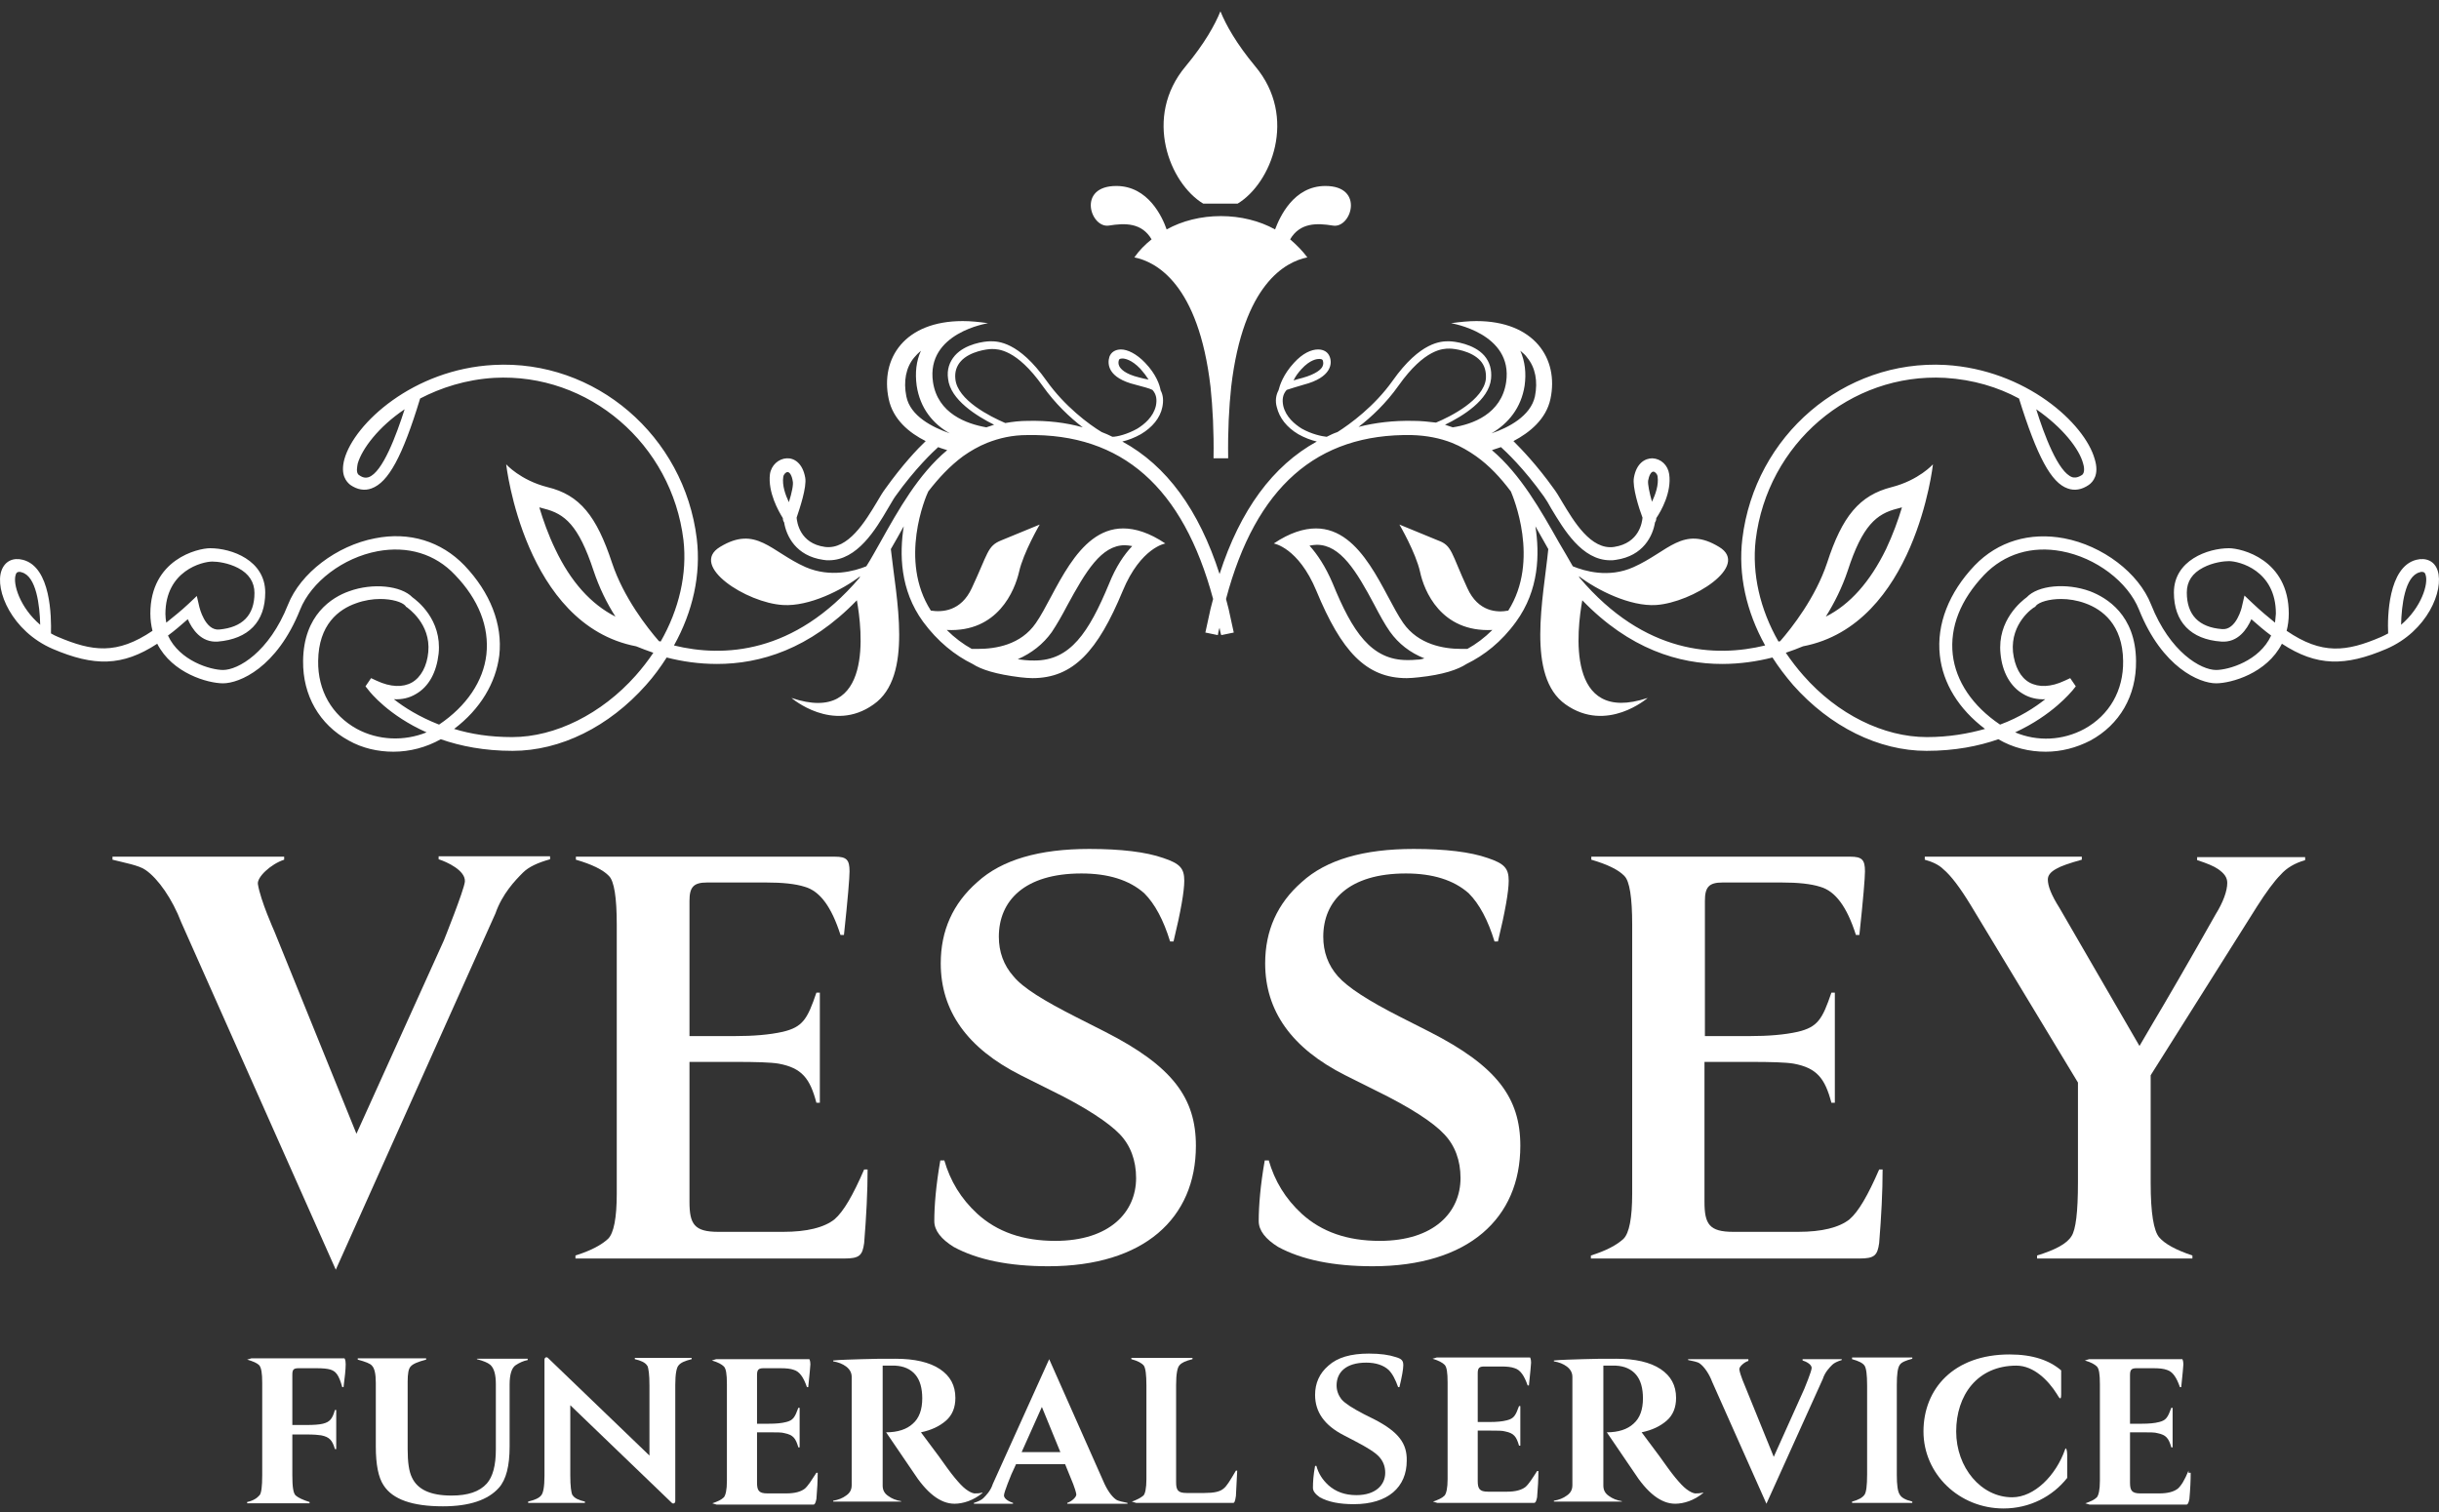 <svg width="200" height="124" viewBox="0 0 200 124" fill="none" xmlns="http://www.w3.org/2000/svg">
<rect x="0" y="0" width="200" height="124" fill="#333333" stroke="none"/>
<path d="M27.535 104.129L14.869 75.656C14.128 73.715 12.964 72.057 11.941 71.351C11.411 70.963 10.177 70.751 9.224 70.504V70.257H23.302V70.504C22.208 70.857 21.044 71.951 21.149 72.516C21.361 73.856 22.49 76.361 22.49 76.361L29.229 92.979L36.391 77.138C36.391 77.138 38.05 73.01 38.12 72.304C38.191 71.386 36.638 70.681 35.968 70.469V70.222H45.106V70.469C44.083 70.751 43.342 71.104 42.883 71.563C42.248 72.198 41.19 73.292 40.625 74.915L27.535 104.129Z" fill="white"/>
<path d="M47.188 103.211V102.964C48.423 102.576 49.305 102.117 49.869 101.588C50.328 101.129 50.575 99.894 50.575 97.883V75.832C50.575 73.609 50.363 72.268 49.94 71.845C49.481 71.351 48.564 70.892 47.223 70.504V70.257H68.463C69.416 70.257 69.663 70.504 69.663 71.457C69.663 71.986 69.522 73.715 69.204 76.679H68.922C68.181 74.35 67.228 73.08 65.993 72.727C65.217 72.48 64.159 72.374 62.818 72.374H57.984C56.855 72.374 56.538 72.762 56.538 73.891V84.97H60.242C61.759 84.97 63.1 84.864 64.194 84.617C65.817 84.229 66.205 83.594 66.946 81.406H67.228V90.439H66.946C66.417 88.428 65.746 87.581 63.841 87.228C63.206 87.122 62.006 87.087 60.278 87.087H56.538V98.554C56.538 100.388 56.926 101.024 58.901 101.024H64.229C66.17 101.024 67.581 100.671 68.428 100C69.169 99.365 69.945 98.025 70.862 95.908H71.144C71.144 97.742 71.039 99.753 70.862 101.941C70.721 102.964 70.474 103.211 69.239 103.211H47.188Z" fill="white"/>
<path d="M77.425 95.132C77.919 96.86 78.801 98.307 80.141 99.542C81.764 101.024 83.882 101.765 86.528 101.765C91.008 101.765 93.161 99.401 93.161 96.613C93.161 95.167 92.702 93.932 91.82 93.014C90.938 92.097 89.068 90.827 86.175 89.416L83.705 88.181C79.295 85.958 77.142 82.888 77.142 79.007C77.142 76.326 78.13 74.103 80.141 72.339C82.153 70.504 85.222 69.622 89.315 69.622C91.926 69.622 93.972 69.869 95.383 70.363C96.76 70.822 97.112 71.21 97.112 72.233C97.112 73.08 96.83 74.738 96.23 77.208H95.948C95.419 75.479 94.713 74.138 93.831 73.256C92.596 72.163 90.867 71.633 88.68 71.633C83.987 71.633 81.906 73.891 81.906 76.82C81.906 78.055 82.294 79.149 83.105 80.066C83.881 81.019 85.61 82.077 88.257 83.418L90.62 84.617C96.16 87.44 98.065 90.051 98.065 93.967C98.065 99.895 93.831 103.846 85.963 103.846C82.752 103.846 80.141 103.317 78.201 102.259C77.178 101.623 76.613 100.918 76.613 100.142C76.613 98.871 76.754 97.178 77.107 95.167H77.425V95.132Z" fill="white"/>
<path d="M104.028 95.132C104.522 96.86 105.404 98.307 106.744 99.542C108.367 101.024 110.484 101.765 113.131 101.765C117.611 101.765 119.764 99.401 119.764 96.613C119.764 95.167 119.305 93.932 118.423 93.014C117.541 92.062 115.671 90.827 112.778 89.416L110.308 88.181C105.898 85.958 103.745 82.888 103.745 79.007C103.745 76.326 104.733 74.103 106.744 72.339C108.756 70.504 111.825 69.622 115.918 69.622C118.529 69.622 120.575 69.869 121.986 70.363C123.362 70.822 123.715 71.21 123.715 72.233C123.715 73.08 123.433 74.738 122.833 77.208H122.551C122.022 75.479 121.316 74.138 120.434 73.256C119.199 72.163 117.47 71.633 115.283 71.633C110.59 71.633 108.509 73.891 108.509 76.82C108.509 78.055 108.897 79.149 109.708 80.066C110.52 80.983 112.213 82.077 114.859 83.418L117.223 84.617C122.763 87.44 124.668 90.051 124.668 93.967C124.668 99.895 120.434 103.846 112.566 103.846C109.355 103.846 106.744 103.317 104.804 102.259C103.781 101.623 103.216 100.918 103.216 100.142C103.216 98.871 103.357 97.178 103.71 95.167H104.028V95.132Z" fill="white"/>
<path d="M130.454 103.211V102.964C131.689 102.576 132.571 102.117 133.136 101.588C133.594 101.129 133.841 99.894 133.841 97.883V75.832C133.841 73.609 133.63 72.268 133.206 71.845C132.747 71.351 131.83 70.892 130.489 70.504V70.257H151.729C152.682 70.257 152.929 70.504 152.929 71.457C152.929 71.986 152.788 73.715 152.47 76.679H152.188C151.447 74.35 150.495 73.08 149.26 72.727C148.483 72.48 147.425 72.374 146.084 72.374H141.251C140.121 72.374 139.804 72.762 139.804 73.891V84.97H143.473C144.99 84.97 146.331 84.864 147.425 84.617C149.048 84.229 149.436 83.594 150.177 81.406H150.459V90.439H150.177C149.648 88.428 148.977 87.581 147.072 87.228C146.437 87.122 145.237 87.087 143.509 87.087H139.769V98.554C139.769 100.388 140.157 101.024 142.133 101.024H147.46C149.401 101.024 150.812 100.671 151.659 100C152.4 99.365 153.176 98.025 154.093 95.908H154.376C154.376 97.742 154.27 99.753 154.093 101.941C153.952 102.964 153.705 103.211 152.47 103.211H130.454Z" fill="white"/>
<path d="M179.779 103.211H167.042V102.964C168.524 102.505 169.476 102.011 169.865 101.376C170.217 100.847 170.394 99.401 170.394 96.966V88.781L161.608 74.244C160.726 72.798 159.985 71.81 159.35 71.281C158.998 70.928 158.468 70.681 157.833 70.504V70.257H170.711V70.504C169.688 70.787 168.982 71.034 168.63 71.245C168.171 71.492 167.924 71.775 167.924 72.127C167.924 72.656 168.206 73.397 168.877 74.456L175.439 85.782L176.533 83.912C177.486 82.324 179.497 78.866 181.684 74.985C182.319 73.962 182.637 73.045 182.637 72.409C182.637 71.951 182.39 71.633 181.896 71.281C181.543 71.034 180.943 70.787 180.167 70.54V70.293H189.023V70.54C188.176 70.787 187.506 71.175 187.012 71.739C186.483 72.268 185.812 73.186 185.071 74.35L176.357 88.181V97.037C176.357 99.471 176.603 100.953 177.062 101.482C177.521 102.011 178.403 102.505 179.779 102.964V103.211Z" fill="white"/>
<path d="M28.241 111.397H20.62L20.267 111.503C20.761 111.644 21.079 111.785 21.255 111.961C21.432 112.173 21.502 112.632 21.502 113.408V120.994C21.502 121.911 21.432 122.44 21.291 122.617C21.079 122.864 20.761 123.075 20.267 123.181V123.287H25.383V123.181C24.819 123.005 24.466 122.828 24.254 122.652C24.043 122.475 23.972 121.911 23.972 120.994V117.642H25.136C25.736 117.642 26.124 117.677 26.336 117.712C27.042 117.853 27.253 118.136 27.465 118.841H27.571V115.631H27.465C27.253 116.372 27.041 116.619 26.477 116.76C26.195 116.83 25.736 116.865 25.136 116.865H23.972V112.737C23.972 112.314 24.078 112.208 24.501 112.208H25.948C26.477 112.208 26.83 112.244 27.077 112.314C27.535 112.455 27.782 112.737 28.065 113.761H28.171C28.276 112.914 28.347 112.314 28.347 111.891C28.347 111.467 28.241 111.397 28.241 111.397Z" fill="white"/>
<path d="M39.108 111.467C39.637 111.608 39.99 111.75 40.202 111.926C40.519 112.208 40.66 112.737 40.66 113.514V118.877C40.66 120.182 40.413 121.099 39.92 121.664C39.32 122.334 38.367 122.652 37.026 122.652C35.298 122.652 34.239 122.158 33.78 121.17C33.533 120.676 33.428 119.9 33.428 118.841V113.302C33.428 112.667 33.498 112.244 33.675 112.067C33.851 111.855 34.274 111.679 34.945 111.503V111.397H29.335V111.503C29.97 111.679 30.358 111.82 30.499 111.997C30.711 112.208 30.817 112.667 30.817 113.408V118.63C30.817 120.111 31.028 121.17 31.452 121.805C32.193 122.969 33.816 123.534 36.321 123.534C38.508 123.534 40.025 123.005 40.907 122.017C41.507 121.346 41.789 120.217 41.789 118.63V113.549C41.789 112.702 41.966 112.173 42.283 111.961C42.601 111.75 42.919 111.608 43.271 111.538V111.432H39.108V111.467Z" fill="white"/>
<path d="M65.993 122.087C65.676 122.334 65.182 122.475 64.476 122.475H62.924C62.218 122.475 62.077 122.228 62.077 121.593V117.465H63.065C63.7 117.465 64.123 117.465 64.335 117.536C65.041 117.677 65.252 117.959 65.464 118.7H65.57V115.454H65.464C65.182 116.23 65.041 116.477 64.476 116.619C64.088 116.724 63.594 116.76 63.065 116.76H62.077V112.773C62.077 112.349 62.183 112.208 62.606 112.208H63.982C64.476 112.208 64.829 112.243 65.111 112.349C65.57 112.49 65.887 112.949 66.17 113.761H66.275C66.381 112.702 66.452 112.067 66.452 111.891C66.452 111.538 66.346 111.467 66.381 111.467H58.725L58.372 111.573C58.866 111.714 59.184 111.891 59.36 112.067C59.536 112.244 59.607 112.702 59.607 113.514V121.452C59.607 122.193 59.501 122.617 59.36 122.793C59.148 123.005 58.831 123.146 58.407 123.287L58.76 123.393H66.699C66.805 123.393 66.875 123.287 66.946 122.934C67.016 122.158 67.052 121.417 67.052 120.782H66.946C66.558 121.382 66.275 121.84 65.993 122.087Z" fill="white"/>
<path d="M100.323 122.087C100.041 122.334 99.547 122.44 98.771 122.44H97.289C96.583 122.44 96.442 122.193 96.442 121.558V113.584C96.442 112.667 96.548 112.138 96.724 111.961C96.901 111.75 97.218 111.609 97.783 111.467V111.362H92.773V111.467C93.302 111.609 93.619 111.785 93.796 111.997C93.937 112.208 94.007 112.738 94.007 113.62V121.311C94.007 122.052 93.902 122.511 93.76 122.652C93.549 122.828 93.231 123.005 92.808 123.146L93.161 123.252H101.135C101.205 123.252 101.276 123.181 101.346 122.687L101.452 120.606H101.346C100.888 121.382 100.605 121.876 100.323 122.087Z" fill="white"/>
<path d="M112.707 116.407L111.86 115.984C110.908 115.49 110.308 115.102 110.026 114.784C109.743 114.431 109.602 114.043 109.602 113.62C109.602 112.561 110.343 111.75 112.037 111.75C112.813 111.75 113.448 111.961 113.871 112.35C114.189 112.667 114.436 113.161 114.648 113.761H114.754C114.965 112.879 115.071 112.279 115.071 111.961C115.071 111.573 114.93 111.432 114.436 111.291C113.907 111.115 113.201 111.009 112.248 111.009C110.767 111.009 109.673 111.326 108.932 111.997C108.191 112.632 107.838 113.443 107.838 114.396C107.838 115.807 108.614 116.901 110.202 117.712L111.084 118.171C112.107 118.7 112.778 119.124 113.095 119.477C113.413 119.829 113.589 120.253 113.589 120.782C113.589 121.77 112.813 122.617 111.225 122.617C110.273 122.617 109.532 122.334 108.932 121.805C108.438 121.347 108.12 120.853 107.944 120.217H107.838C107.697 120.958 107.662 121.558 107.662 122.017C107.662 122.299 107.873 122.546 108.226 122.793C108.932 123.181 109.849 123.358 111.014 123.358C113.836 123.358 115.353 121.946 115.353 119.794C115.389 118.383 114.683 117.43 112.707 116.407Z" fill="white"/>
<path d="M125.091 121.946C124.774 122.193 124.28 122.334 123.574 122.334H122.022C121.316 122.334 121.175 122.087 121.175 121.452V117.324H122.163C122.798 117.324 123.221 117.324 123.433 117.395C124.139 117.536 124.35 117.818 124.562 118.559H124.668V115.313H124.562C124.28 116.089 124.139 116.336 123.574 116.477C123.186 116.583 122.692 116.619 122.163 116.619H121.175V112.632C121.175 112.208 121.281 112.067 121.704 112.067H123.08C123.574 112.067 123.927 112.102 124.209 112.208C124.668 112.349 124.985 112.808 125.268 113.62H125.373C125.479 112.561 125.55 111.926 125.55 111.75C125.55 111.397 125.444 111.326 125.479 111.326H117.823L117.47 111.432C117.964 111.573 118.282 111.75 118.458 111.926C118.635 112.102 118.705 112.561 118.705 113.373V121.311C118.705 122.052 118.599 122.475 118.458 122.652C118.246 122.864 117.929 123.005 117.505 123.146L117.858 123.252H125.797C125.903 123.252 125.973 123.146 126.044 122.793C126.114 122.017 126.15 121.276 126.15 120.641H126.044C125.656 121.241 125.373 121.699 125.091 121.946Z" fill="white"/>
<path d="M151.871 111.467C152.4 111.608 152.753 111.785 152.894 111.997C153.035 112.208 153.105 112.737 153.105 113.62V120.923C153.105 121.84 153.035 122.37 152.894 122.581C152.717 122.828 152.4 123.005 151.871 123.146V123.252H156.81V123.146C156.246 123.005 155.928 122.828 155.787 122.581C155.611 122.334 155.54 121.77 155.54 120.958V113.584C155.54 112.702 155.611 112.173 155.787 111.926C155.928 111.714 156.281 111.573 156.81 111.432V111.326H151.871V111.467Z" fill="white"/>
<path d="M179.461 120.605C179.144 121.382 178.862 121.84 178.579 122.087C178.262 122.334 177.768 122.475 177.062 122.475H175.51C174.804 122.475 174.663 122.228 174.663 121.593V117.465H175.651C176.286 117.465 176.709 117.465 176.921 117.536C177.627 117.677 177.838 117.959 178.05 118.7H178.156V115.454H178.05C177.768 116.23 177.627 116.477 177.062 116.619C176.674 116.724 176.18 116.76 175.651 116.76H174.663V112.773C174.663 112.349 174.769 112.208 175.192 112.208H176.568C177.062 112.208 177.415 112.243 177.697 112.349C178.156 112.49 178.474 112.949 178.756 113.761H178.862C178.967 112.702 179.038 112.067 179.038 111.891C179.038 111.538 178.932 111.467 178.967 111.467H171.311L170.958 111.573C171.452 111.714 171.77 111.891 171.946 112.067C172.123 112.244 172.193 112.702 172.193 113.514V121.452C172.193 122.193 172.087 122.617 171.946 122.793C171.735 123.005 171.417 123.146 170.994 123.287L171.346 123.393H179.285C179.391 123.393 179.461 123.287 179.532 122.934C179.603 122.158 179.638 121.417 179.638 120.782H179.461V120.605Z" fill="white"/>
<path d="M52.057 111.467C52.551 111.573 52.904 111.75 53.045 111.961C53.045 111.961 53.045 111.997 53.08 111.997C53.186 112.208 53.256 112.738 53.256 113.62V119.371L44.93 111.362C44.824 111.256 44.648 111.326 44.648 111.503V121.029C44.648 121.946 44.542 122.475 44.365 122.652C44.189 122.864 43.871 123.005 43.307 123.146V123.252H47.964V123.146C47.47 123.04 47.117 122.864 46.976 122.652C46.976 122.652 46.976 122.617 46.941 122.617C46.835 122.405 46.764 121.876 46.764 120.994V115.243L55.091 123.252C55.197 123.358 55.373 123.287 55.373 123.111V113.584C55.373 112.667 55.479 112.138 55.656 111.961C55.832 111.75 56.15 111.608 56.714 111.467V111.362H52.057V111.467Z" fill="white"/>
<path d="M80.565 122.405C80.318 122.476 80.106 122.476 79.894 122.476C79.683 122.44 79.471 122.334 79.189 122.123C78.907 121.911 78.624 121.593 78.272 121.17C77.919 120.747 77.495 120.147 76.966 119.406L75.519 117.465C76.366 117.289 77.037 116.971 77.566 116.513C78.095 116.054 78.342 115.419 78.342 114.643C78.342 113.62 77.919 112.843 77.072 112.279C76.225 111.714 74.99 111.432 73.438 111.432C72.415 111.432 71.497 111.432 70.65 111.467C69.804 111.503 68.992 111.503 68.322 111.573V111.644C68.745 111.714 69.098 111.856 69.38 112.067C69.663 112.279 69.839 112.561 69.839 112.914V121.805C69.839 122.158 69.698 122.44 69.38 122.652C69.098 122.864 68.745 123.005 68.322 123.075V123.146H73.897V123.111C73.473 123.04 73.12 122.899 72.838 122.687C72.52 122.476 72.379 122.193 72.379 121.84V111.997H73.403C74.108 112.032 74.673 112.279 75.061 112.738C75.449 113.196 75.625 113.867 75.625 114.678C75.625 115.595 75.378 116.301 74.849 116.76C74.355 117.218 73.614 117.465 72.662 117.465L74.849 120.676C75.978 122.44 77.107 123.322 78.272 123.322C78.624 123.322 79.013 123.252 79.401 123.111C79.789 122.969 80.177 122.758 80.565 122.44V122.405Z" fill="white"/>
<path d="M138.992 122.476C138.781 122.44 138.569 122.334 138.287 122.123C138.005 121.911 137.722 121.593 137.369 121.17C137.017 120.747 136.593 120.147 136.064 119.406L134.617 117.465C135.464 117.289 136.135 116.971 136.664 116.513C137.193 116.054 137.44 115.419 137.44 114.643C137.44 113.62 137.017 112.843 136.17 112.279C135.323 111.714 134.088 111.432 132.536 111.432C131.513 111.432 130.595 111.432 129.748 111.467C128.902 111.503 128.09 111.503 127.42 111.573V111.644C127.843 111.714 128.196 111.856 128.478 112.067C128.761 112.279 128.937 112.561 128.937 112.914V121.805C128.937 122.158 128.796 122.44 128.478 122.652C128.196 122.864 127.843 123.005 127.42 123.075V123.146H132.994V123.111C132.571 123.04 132.218 122.899 131.936 122.687C131.618 122.476 131.477 122.193 131.477 121.84V111.997H132.5C133.206 112.032 133.771 112.279 134.159 112.738C134.547 113.196 134.723 113.867 134.723 114.678C134.723 115.595 134.476 116.301 133.947 116.76C133.453 117.218 132.712 117.465 131.76 117.465L133.947 120.676C135.076 122.44 136.205 123.322 137.369 123.322C137.722 123.322 138.11 123.252 138.498 123.111C138.887 122.969 139.275 122.758 139.663 122.44V122.405C139.381 122.476 139.169 122.476 138.992 122.476Z" fill="white"/>
<path d="M147.813 111.573C148.06 111.644 148.589 111.891 148.554 112.208C148.554 112.455 147.954 113.902 147.954 113.902L145.449 119.476L143.085 113.655C143.085 113.655 142.697 112.773 142.627 112.314C142.591 112.102 143.015 111.714 143.368 111.608V111.467H138.428V111.538C138.746 111.608 139.204 111.679 139.381 111.82C139.733 112.067 140.157 112.667 140.404 113.337L144.849 123.322L149.471 113.09C149.648 112.526 150.036 112.138 150.248 111.926C150.389 111.785 150.671 111.644 151.024 111.538V111.467H147.813V111.573Z" fill="white"/>
<path d="M90.479 121.487L86.034 111.467L81.412 121.699C81.235 122.264 80.847 122.652 80.635 122.863C80.494 123.005 80.212 123.146 79.859 123.252V123.322H83.07V123.252C82.823 123.181 82.294 122.934 82.329 122.617C82.329 122.37 82.929 120.923 82.929 120.923L83.317 120.076H87.339L87.798 121.205C87.798 121.205 88.186 122.087 88.257 122.546C88.292 122.758 87.868 123.146 87.516 123.252V123.322H92.455V123.252C92.138 123.181 91.679 123.11 91.502 122.969C91.15 122.722 90.761 122.158 90.479 121.487ZM83.776 119.088L85.434 115.384L86.951 119.088H83.776Z" fill="white"/>
<path d="M164.996 122.793C162.455 122.793 160.409 120.358 160.409 117.395C160.409 114.431 162.138 111.996 165.348 111.996C166.76 111.996 167.959 113.196 168.665 114.325C168.806 114.537 169.018 114.995 169.018 114.36V112.385C168.065 111.573 166.724 111.079 164.784 111.079C160.197 111.079 157.727 113.902 157.727 117.395C157.727 120.888 160.656 123.71 164.29 123.71C166.442 123.71 168.312 122.722 169.512 121.205C169.512 121.205 169.512 119.688 169.512 119.3C169.512 118.912 169.406 118.63 169.335 118.877C168.594 120.993 166.83 122.793 164.996 122.793Z" fill="white"/>
<path d="M98.665 16.699H100.076H101.487C104.239 15.04 106.427 9.607 102.934 5.444C101.381 3.574 100.535 2.057 100.076 0.927C99.617 2.057 98.771 3.574 97.218 5.444C93.725 9.607 95.913 15.04 98.665 16.699Z" fill="white"/>
<path d="M90.938 18.498C92.243 18.287 93.619 18.251 94.431 19.628C93.902 20.051 93.408 20.545 93.019 21.109C94.784 21.462 98.277 23.262 99.264 31.729C99.441 33.423 99.547 35.363 99.511 37.586H100.111H100.711C100.676 35.328 100.782 33.388 100.958 31.729C101.946 23.262 105.439 21.462 107.203 21.109C106.815 20.58 106.321 20.086 105.792 19.628C106.603 18.251 107.979 18.287 109.285 18.498C110.802 18.781 111.931 15.252 108.685 15.252C106.074 15.252 104.945 17.793 104.557 18.816C103.287 18.11 101.734 17.722 100.111 17.722C98.488 17.722 96.936 18.11 95.666 18.816C95.313 17.793 94.149 15.252 91.538 15.252C88.292 15.252 89.421 18.745 90.938 18.498Z" fill="white"/>
<path d="M199.89 46.795C199.643 46.018 198.937 45.701 198.126 45.913C195.832 46.512 195.762 50.64 195.832 51.946C195.656 52.052 195.48 52.122 195.268 52.228C192.41 53.463 190.399 53.71 187.506 51.734C187.612 51.311 187.682 50.852 187.682 50.323C187.682 45.877 183.801 44.96 182.778 44.96C181.049 44.96 178.262 45.948 178.262 48.594C178.262 50.993 179.638 52.44 182.143 52.616C183.519 52.722 184.26 51.593 184.613 50.782C185.177 51.276 185.706 51.734 186.236 52.122C185.283 54.204 182.743 54.945 181.719 54.945C180.485 54.945 177.944 53.498 176.392 49.582C175.369 46.971 172.405 44.748 169.265 44.148C166.442 43.619 163.831 44.395 161.926 46.371C159.809 48.594 158.786 51.205 159.068 53.745C159.315 56.039 160.621 58.156 162.773 59.779C161.397 60.167 159.809 60.449 158.01 60.449C154.446 60.449 150.671 58.579 147.884 55.404C147.354 54.804 146.896 54.204 146.437 53.533C146.966 53.357 147.425 53.181 147.848 53.004C157.057 51.24 158.504 38.08 158.504 38.08C158.504 38.08 157.339 39.385 155.117 39.95C152.47 40.62 151.059 42.349 149.824 46.16C148.872 49.017 146.931 51.487 145.978 52.581C145.943 52.581 145.908 52.616 145.837 52.616C144.32 49.97 143.65 47.042 143.967 44.289C144.92 36.386 151.729 30.565 159.492 30.988C161.82 31.129 163.867 31.764 165.56 32.682C167.042 37.445 168.206 39.597 169.547 40.056C170.112 40.267 170.711 40.161 171.276 39.773C171.629 39.526 172.158 38.927 171.77 37.657C170.958 34.728 166.125 30.318 159.527 29.93C151.2 29.471 143.897 35.716 142.874 44.184C142.521 47.112 143.191 50.146 144.744 52.934C140.686 53.922 134.864 53.675 129.537 47.394C129.502 47.359 129.502 47.324 129.466 47.253C130.948 48.382 133.665 49.758 135.817 49.617C138.781 49.406 143.544 46.407 140.968 44.854C138.005 43.055 136.805 45.242 133.947 46.512C131.901 47.43 129.925 46.83 128.972 46.442C128.62 45.807 128.231 45.172 127.843 44.501C126.326 41.82 124.703 38.927 122.339 36.916C122.586 36.845 122.833 36.739 123.08 36.669C123.468 37.021 124.95 38.397 126.608 40.726C126.785 40.973 126.997 41.326 127.208 41.714C128.231 43.407 129.713 45.948 132.042 45.948C132.183 45.948 132.359 45.948 132.501 45.913C134.759 45.595 135.535 43.937 135.711 42.843C135.782 42.737 135.817 42.631 135.817 42.49C136.205 41.926 137.087 40.373 136.876 38.891C136.77 38.15 136.205 37.621 135.5 37.586C134.9 37.586 134.194 37.974 133.982 39.174C133.841 39.95 134.406 41.714 134.688 42.455C134.653 42.808 134.441 44.536 132.359 44.854C130.454 45.136 129.043 42.737 128.09 41.149C127.843 40.726 127.632 40.373 127.42 40.091C126.009 38.115 124.738 36.81 124.103 36.175C125.444 35.469 126.785 34.375 127.138 32.717C127.843 29.4 125.797 26.331 121.069 26.331C120.434 26.331 119.728 26.401 118.987 26.507C118.987 26.507 124.103 27.319 123.504 31.341C123.115 33.952 120.752 34.799 119.129 35.046C118.917 34.975 118.705 34.904 118.493 34.834C119.94 34.128 122.092 32.823 122.269 31.059C122.339 30.318 122.163 29.683 121.704 29.153C120.857 28.201 119.27 27.989 118.811 27.989H118.776C118.211 27.989 116.482 27.989 114.189 31.235C112.707 33.317 110.731 34.763 109.673 35.434C109.355 35.539 109.073 35.681 108.791 35.822C108.403 35.786 107.556 35.61 106.744 35.151C106.18 34.799 105.439 34.199 105.227 33.281C105.121 32.752 105.192 32.329 105.51 31.976C105.827 31.87 106.286 31.729 106.886 31.553C109.214 30.953 109.249 29.788 109.038 29.259C108.897 28.871 108.544 28.659 108.085 28.659C107.521 28.659 106.815 28.977 106.109 29.753C105.227 30.706 104.945 31.588 104.839 32.011C104.627 32.399 104.557 32.893 104.698 33.387C104.91 34.269 105.51 35.046 106.462 35.61C106.956 35.892 107.521 36.104 107.979 36.21C104.381 38.186 101.699 41.82 100.005 47.077C98.312 41.82 95.666 38.186 92.032 36.21C92.49 36.104 93.055 35.892 93.549 35.61C94.501 35.046 95.136 34.269 95.313 33.387C95.419 32.858 95.383 32.399 95.172 32.011C95.101 31.588 94.819 30.706 93.902 29.753C93.196 29.012 92.455 28.659 91.926 28.659C91.467 28.659 91.114 28.871 90.973 29.259C90.797 29.824 90.797 30.988 93.125 31.553C93.76 31.729 94.219 31.835 94.501 31.976C94.819 32.329 94.89 32.752 94.784 33.281C94.572 34.199 93.831 34.799 93.267 35.151C92.455 35.61 91.608 35.822 91.22 35.822C90.938 35.681 90.62 35.539 90.338 35.434C89.28 34.799 87.304 33.317 85.822 31.235C83.529 27.989 81.8 27.989 81.235 27.989H81.2C80.706 27.989 79.154 28.201 78.307 29.153C77.848 29.683 77.636 30.318 77.742 31.059C77.919 32.788 80.106 34.128 81.517 34.834C81.306 34.904 81.094 34.975 80.882 35.046C79.26 34.763 76.895 33.916 76.507 31.341C75.908 27.283 81.024 26.507 81.024 26.507C80.283 26.401 79.612 26.331 78.942 26.331C74.179 26.331 72.168 29.4 72.873 32.717C73.226 34.41 74.567 35.504 75.908 36.175C75.237 36.81 74.002 38.115 72.591 40.091C72.379 40.373 72.168 40.726 71.921 41.149C70.968 42.737 69.557 45.101 67.652 44.854C65.57 44.572 65.358 42.808 65.323 42.455C65.57 41.714 66.17 39.95 66.029 39.174C65.817 37.974 65.111 37.551 64.511 37.586C63.841 37.621 63.241 38.15 63.135 38.891C62.959 40.373 63.841 41.926 64.194 42.49C64.194 42.631 64.229 42.737 64.3 42.843C64.476 43.937 65.252 45.595 67.51 45.913C67.687 45.948 67.828 45.948 67.969 45.948C70.298 45.948 71.815 43.407 72.803 41.714C73.05 41.326 73.226 40.973 73.403 40.726C75.061 38.397 76.543 37.021 76.931 36.669C77.178 36.774 77.46 36.845 77.672 36.916C75.308 38.891 73.685 41.785 72.168 44.501C71.78 45.172 71.427 45.842 71.039 46.442C70.086 46.83 68.11 47.394 66.064 46.512C63.206 45.242 62.006 43.055 59.043 44.854C56.467 46.407 61.23 49.441 64.194 49.617C66.346 49.758 69.063 48.382 70.545 47.253C70.509 47.288 70.509 47.324 70.474 47.394C65.111 53.675 59.29 53.922 55.267 52.934C56.82 50.146 57.49 47.112 57.137 44.184C56.114 35.751 48.811 29.471 40.484 29.93C33.886 30.282 29.053 34.728 28.241 37.657C27.888 38.962 28.418 39.526 28.735 39.773C29.3 40.161 29.899 40.267 30.464 40.056C31.84 39.562 33.004 37.445 34.451 32.682C36.144 31.8 38.191 31.129 40.519 30.988C48.282 30.565 55.091 36.422 56.044 44.289C56.361 47.042 55.691 49.97 54.174 52.616C54.138 52.616 54.103 52.581 54.033 52.581C53.08 51.487 51.139 49.017 50.187 46.16C48.917 42.314 47.541 40.585 44.894 39.95C42.672 39.385 41.507 38.08 41.507 38.08C41.507 38.08 42.989 51.24 52.163 53.004C52.586 53.181 53.08 53.357 53.574 53.533C53.151 54.169 52.657 54.804 52.127 55.404C49.34 58.544 45.529 60.449 42.001 60.449C40.167 60.449 38.614 60.202 37.238 59.779C39.39 58.156 40.66 56.003 40.943 53.745C41.225 51.205 40.202 48.594 38.085 46.371C36.18 44.395 33.569 43.584 30.746 44.148C27.606 44.748 24.642 47.006 23.619 49.582C22.067 53.498 19.526 54.945 18.291 54.945C17.268 54.945 14.728 54.204 13.775 52.122C14.305 51.734 14.834 51.276 15.398 50.782C15.751 51.593 16.492 52.722 17.868 52.616C20.373 52.404 21.749 50.993 21.749 48.594C21.749 45.948 18.997 44.96 17.233 44.96C16.21 44.96 12.329 45.877 12.329 50.323C12.329 50.817 12.399 51.311 12.505 51.734C9.577 53.71 7.566 53.428 4.743 52.228C4.567 52.157 4.355 52.052 4.179 51.946C4.214 50.605 4.179 46.512 1.885 45.913C1.074 45.701 0.403 46.018 0.121 46.795C-0.443 48.382 0.968 51.769 4.32 53.216C7.707 54.663 10.035 54.663 12.893 52.793C14.128 55.227 17.057 56.039 18.291 56.039C19.632 56.039 22.702 54.768 24.607 50.005C25.524 47.712 28.135 45.736 30.958 45.207C33.428 44.748 35.686 45.419 37.309 47.147C39.249 49.158 40.131 51.417 39.884 53.675C39.637 55.862 38.261 57.908 36.003 59.426C34.38 58.791 33.145 58.014 32.299 57.344C32.969 57.379 33.569 57.238 34.098 56.921C35.157 56.321 35.792 55.157 35.968 53.604C36.25 50.817 34.204 49.264 33.816 48.982C32.898 48.029 30.57 47.782 28.629 48.488C27.218 48.982 24.889 50.429 24.854 54.204C24.819 57.026 26.195 59.426 28.594 60.731C29.723 61.366 30.993 61.648 32.263 61.648C33.604 61.648 34.945 61.296 36.144 60.625C37.767 61.19 39.708 61.578 42.036 61.578C45.953 61.578 49.94 59.602 52.974 56.18C53.609 55.474 54.174 54.698 54.668 53.922C55.903 54.239 57.279 54.451 58.796 54.451C62.324 54.451 66.381 53.251 70.263 49.229C70.686 51.593 71.674 59.532 64.9 57.238C64.9 57.238 68.287 60.167 71.638 57.767C74.92 55.474 73.473 48.982 73.05 45.031C73.403 44.431 73.755 43.796 74.108 43.16C73.755 45.419 73.791 48.382 75.696 50.993C76.895 52.616 78.307 53.745 79.753 54.451C80.459 54.91 81.659 55.298 83.67 55.545C84.023 55.58 84.34 55.615 84.658 55.615C88.01 55.615 90.021 53.392 92.067 48.453C93.549 44.889 95.56 44.572 95.56 44.572C94.254 43.69 93.09 43.337 92.102 43.337C88.257 43.337 86.563 48.77 84.94 51.099C83.705 52.898 81.623 53.216 80.212 53.216C80.036 53.216 79.859 53.216 79.683 53.216C78.977 52.828 78.272 52.299 77.636 51.664C81.835 51.875 83.211 48.418 83.564 46.9C83.917 45.313 85.257 43.019 85.257 43.019C85.257 43.019 83.211 43.866 82.082 44.325C80.953 44.783 81.024 45.383 79.683 48.241C78.801 50.146 77.248 50.217 76.331 50.076C73.685 45.948 75.908 40.726 76.119 40.303C76.966 39.209 77.883 38.221 78.977 37.41C79.577 36.986 80.247 36.598 80.953 36.316C81.941 35.928 82.999 35.681 84.234 35.681C91.996 35.539 97.007 39.95 99.476 49.123C99.406 49.37 99.335 49.653 99.265 49.935C99.123 50.57 98.982 51.205 98.841 51.875L99.864 52.087C99.9 51.875 99.935 51.664 100.005 51.487C100.041 51.699 100.076 51.91 100.147 52.087L101.17 51.875C101.029 51.205 100.888 50.57 100.746 49.935C100.676 49.653 100.605 49.406 100.535 49.123C102.969 39.95 107.979 35.539 115.777 35.681C116.976 35.716 118.07 35.928 119.058 36.316C119.764 36.598 120.434 36.986 121.034 37.41C122.128 38.186 123.045 39.174 123.892 40.303C124.068 40.726 126.291 45.948 123.68 50.076C122.763 50.252 121.21 50.182 120.328 48.241C118.987 45.348 119.093 44.748 117.929 44.325C116.8 43.866 114.754 43.019 114.754 43.019C114.754 43.019 116.094 45.313 116.447 46.9C116.765 48.418 118.141 51.875 122.375 51.664C121.739 52.299 121.034 52.828 120.328 53.216C120.152 53.216 119.975 53.216 119.799 53.216C118.388 53.216 116.306 52.863 115.071 51.099C113.448 48.77 111.755 43.337 107.909 43.337C106.921 43.337 105.757 43.69 104.451 44.572C104.451 44.572 106.462 44.889 107.944 48.453C109.99 53.392 112.002 55.615 115.353 55.615C115.671 55.615 115.988 55.58 116.341 55.545C118.352 55.333 119.552 54.91 120.258 54.451C121.704 53.745 123.115 52.651 124.315 50.993C126.22 48.382 126.256 45.419 125.903 43.16C126.256 43.796 126.608 44.395 126.961 45.031C126.573 48.982 125.127 55.474 128.373 57.767C131.76 60.167 135.111 57.238 135.111 57.238C128.337 59.496 129.325 51.593 129.749 49.229C133.63 53.251 137.687 54.451 141.215 54.451C142.697 54.451 144.108 54.239 145.343 53.922C145.837 54.698 146.402 55.439 147.037 56.18C150.071 59.602 154.058 61.578 157.974 61.578C160.303 61.578 162.244 61.19 163.867 60.625C165.066 61.331 166.407 61.648 167.748 61.648C169.018 61.648 170.253 61.331 171.417 60.731C173.816 59.426 175.192 57.062 175.157 54.204C175.122 50.429 172.758 49.017 171.382 48.488C169.441 47.782 167.113 47.994 166.195 48.982C165.807 49.264 163.761 50.852 164.043 53.604C164.184 55.121 164.855 56.321 165.913 56.921C166.442 57.238 167.077 57.379 167.712 57.344C166.866 58.014 165.631 58.826 164.008 59.426C161.75 57.908 160.374 55.862 160.127 53.675C159.88 51.417 160.762 49.194 162.702 47.147C164.361 45.419 166.619 44.748 169.053 45.207C171.876 45.736 174.487 47.712 175.404 50.005C177.309 54.768 180.379 56.039 181.719 56.039C182.954 56.039 185.883 55.227 187.118 52.793C189.976 54.663 192.304 54.663 195.691 53.216C199.043 51.769 200.419 48.418 199.89 46.795ZM151.518 46.795C152.717 43.09 153.882 42.137 155.575 41.714C155.716 41.679 155.858 41.643 155.963 41.608C155.646 42.667 155.222 43.831 154.658 45.031C153.352 47.712 151.694 49.582 149.718 50.57C150.424 49.441 151.059 48.171 151.518 46.795ZM170.817 38.009C170.888 38.221 170.994 38.785 170.711 38.962C170.323 39.209 170.076 39.174 169.935 39.138C168.771 38.75 167.607 35.61 166.971 33.564C169.124 35.046 170.5 36.81 170.817 38.009ZM135.147 39.421C135.217 38.997 135.394 38.68 135.57 38.68C135.711 38.68 135.888 38.856 135.923 39.068C136.029 39.773 135.747 40.55 135.464 41.149C135.253 40.408 135.111 39.703 135.147 39.421ZM106.709 30.282C107.45 29.471 108.015 29.436 108.191 29.436C108.438 29.436 108.473 29.541 108.473 29.577C108.509 29.683 108.544 29.859 108.438 30.071C108.332 30.282 107.944 30.671 106.815 30.988C106.533 31.059 106.286 31.129 106.074 31.2C106.215 30.882 106.427 30.6 106.709 30.282ZM93.408 30.953C92.243 30.671 91.891 30.247 91.785 30.035C91.679 29.824 91.714 29.647 91.749 29.541C91.749 29.506 91.785 29.4 92.032 29.4C92.208 29.4 92.773 29.471 93.513 30.247C93.796 30.565 94.007 30.847 94.184 31.129C93.937 31.094 93.69 31.023 93.408 30.953ZM64.688 41.185C64.406 40.585 64.123 39.809 64.229 39.103C64.264 38.891 64.441 38.715 64.582 38.715C64.758 38.715 64.935 38.997 65.005 39.456C65.076 39.703 64.935 40.408 64.688 41.185ZM30.217 39.138C30.076 39.174 29.829 39.244 29.441 38.962C29.159 38.785 29.3 38.221 29.335 38.009C29.688 36.81 31.028 35.01 33.181 33.564C32.51 35.645 31.381 38.75 30.217 39.138ZM45.529 45.031C44.965 43.866 44.542 42.667 44.224 41.608C44.365 41.643 44.471 41.679 44.612 41.714C46.306 42.137 47.435 43.055 48.67 46.795C49.128 48.171 49.763 49.476 50.469 50.57C48.458 49.547 46.8 47.712 45.529 45.031ZM1.285 47.147C1.321 47.006 1.391 46.9 1.568 46.9C1.638 46.9 1.709 46.9 1.779 46.936C2.979 47.253 3.261 49.653 3.296 51.24C1.638 49.829 1.038 47.888 1.285 47.147ZM13.634 51.064C13.599 50.852 13.564 50.605 13.564 50.358C13.564 46.795 16.598 46.054 17.409 46.054C17.833 46.054 18.715 46.16 19.526 46.583C20.408 47.042 20.867 47.747 20.867 48.629C20.867 50.464 19.879 51.452 17.974 51.628C16.81 51.734 16.351 49.794 16.351 49.794L16.139 48.876L15.469 49.511C14.834 50.111 14.199 50.605 13.634 51.064ZM29.264 59.779C27.218 58.65 26.054 56.638 26.089 54.204C26.124 51.205 27.782 49.97 29.194 49.476C29.864 49.229 30.57 49.123 31.17 49.123C32.157 49.123 32.969 49.37 33.251 49.688L33.286 49.758L33.357 49.794C33.428 49.864 35.333 51.134 35.121 53.463C35.015 54.627 34.521 55.545 33.781 55.968C33.039 56.391 32.016 56.356 30.887 55.827L30.429 55.615L29.97 56.286L30.252 56.638C30.358 56.779 31.875 58.685 34.98 60.061C33.145 60.802 31.028 60.731 29.264 59.779ZM86.245 51.84C86.669 51.205 87.092 50.464 87.516 49.653C89.033 46.865 90.303 44.713 92.243 44.713C92.42 44.713 92.632 44.748 92.843 44.783C92.173 45.489 91.502 46.477 90.938 47.888C89.28 51.875 87.763 54.169 84.834 54.169C84.587 54.169 84.305 54.169 84.023 54.133C83.811 54.098 83.635 54.098 83.458 54.063C84.587 53.569 85.54 52.828 86.245 51.84ZM74.32 32.505C74.073 31.27 74.285 30.141 74.955 29.33C75.131 29.118 75.308 28.942 75.519 28.765C75.131 29.612 75.026 30.565 75.167 31.623C75.449 33.493 76.507 34.763 77.883 35.539C76.472 35.046 74.638 34.128 74.32 32.505ZM84.305 34.516C83.635 34.516 83.035 34.587 82.435 34.693C81.2 34.163 78.519 32.823 78.342 31.094C78.272 30.494 78.448 30 78.801 29.612C79.542 28.801 80.988 28.624 81.306 28.624H81.341C81.835 28.624 83.352 28.624 85.504 31.659C86.528 33.105 87.727 34.234 88.786 35.046C87.41 34.657 85.892 34.481 84.305 34.516ZM115.883 34.516C114.295 34.481 112.778 34.657 111.402 35.01C112.46 34.199 113.66 33.07 114.683 31.623C116.835 28.589 118.352 28.589 118.846 28.589H118.882C119.234 28.589 120.646 28.765 121.387 29.577C121.739 29.965 121.881 30.459 121.845 31.059C121.669 32.788 118.952 34.163 117.753 34.657C117.153 34.587 116.553 34.516 115.883 34.516ZM125.021 31.623C125.162 30.6 125.056 29.647 124.668 28.765C124.88 28.942 125.091 29.118 125.232 29.33C125.903 30.141 126.114 31.27 125.867 32.505C125.515 34.128 123.68 35.081 122.304 35.539C123.68 34.728 124.738 33.458 125.021 31.623ZM116.2 54.098C115.918 54.133 115.636 54.133 115.389 54.133C112.46 54.133 110.908 51.84 109.285 47.853C108.685 46.442 108.015 45.454 107.38 44.748C107.591 44.713 107.768 44.678 107.979 44.678C109.92 44.678 111.225 46.83 112.707 49.617C113.131 50.429 113.554 51.205 113.977 51.805C114.683 52.793 115.636 53.533 116.8 53.992C116.588 54.063 116.412 54.098 116.2 54.098ZM169.935 56.638L170.217 56.286L169.759 55.615L169.3 55.827C168.171 56.356 167.183 56.391 166.407 55.968C165.666 55.545 165.207 54.663 165.066 53.463C164.855 51.099 166.724 49.829 166.83 49.794L166.901 49.758L166.936 49.688C167.218 49.37 168.03 49.123 169.018 49.123C169.618 49.123 170.323 49.229 170.994 49.476C172.37 49.97 174.063 51.205 174.098 54.204C174.134 56.638 172.969 58.65 170.923 59.779C169.159 60.731 167.077 60.837 165.243 60.061C168.312 58.65 169.829 56.744 169.935 56.638ZM186.553 51.064C185.989 50.605 185.389 50.111 184.718 49.476L184.048 48.841L183.836 49.758C183.836 49.794 183.378 51.699 182.213 51.593C180.308 51.452 179.32 50.429 179.32 48.594C179.32 47.677 179.779 47.006 180.661 46.548C181.473 46.124 182.355 46.018 182.778 46.018C183.589 46.018 186.624 46.759 186.624 50.323C186.588 50.605 186.588 50.852 186.553 51.064ZM196.891 51.24C196.926 49.653 197.208 47.253 198.408 46.936C198.479 46.9 198.549 46.9 198.62 46.9C198.796 46.9 198.867 47.006 198.902 47.147C199.149 47.888 198.549 49.829 196.891 51.24Z" fill="white"/>
</svg>
